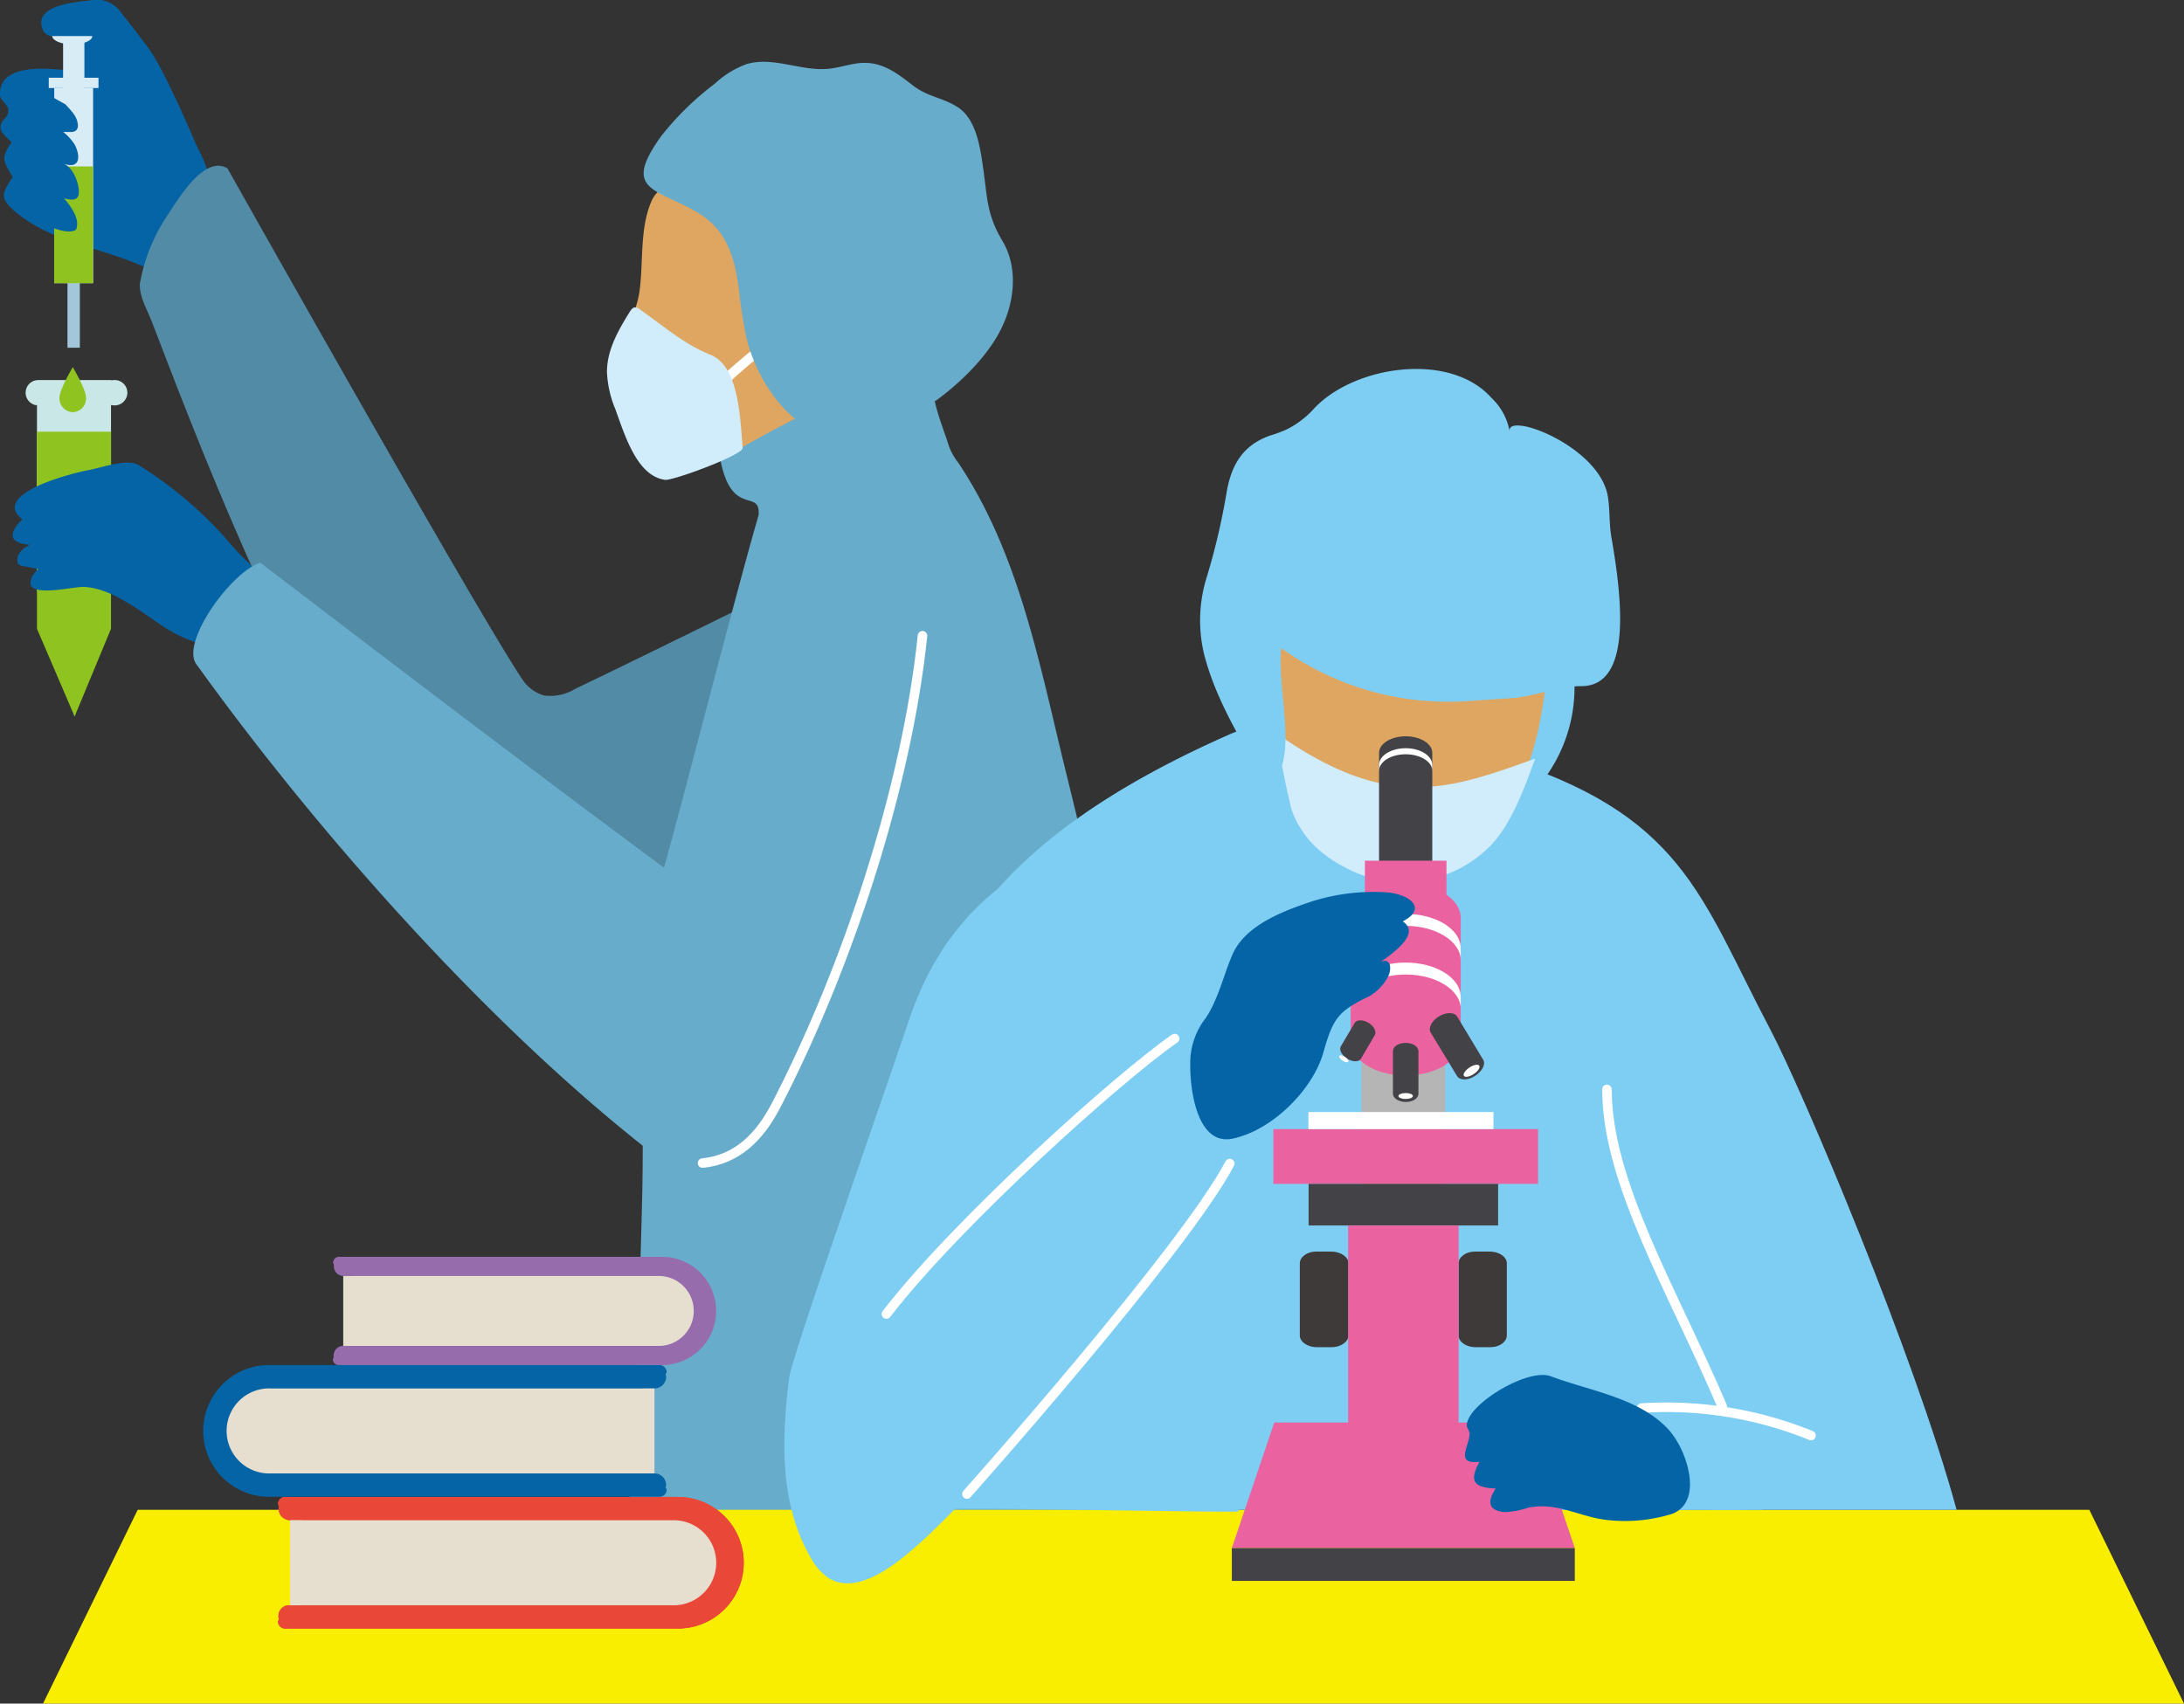 <svg xmlns="http://www.w3.org/2000/svg" viewBox="0 0 263.43 205.53"><rect x="0" y="0" width="263.43" height="205.53" fill="#333333" stroke="none"/><defs><style>.cls-1,.cls-24{fill:#0564a6;}.cls-2{fill:#528ba5;}.cls-11,.cls-3{fill:#7ecef4;}.cls-4{fill:#dea661;}.cls-16,.cls-5{fill:#d1ecfb;}.cls-12,.cls-5{stroke:#fff;stroke-miterlimit:10;stroke-width:1.15px;}.cls-6{fill:#68accb;}.cls-7{fill:#faee00;}.cls-8{fill:#a2c7db;}.cls-9{fill:#d8ecf6;}.cls-10,.cls-14{fill:#8fc31f;}.cls-11,.cls-13,.cls-14,.cls-22,.cls-23,.cls-24,.cls-25{fill-rule:evenodd;}.cls-12{fill:none;stroke-linecap:round;}.cls-13,.cls-15{fill:#c9e7e6;}.cls-17{fill:#b5b5b6;}.cls-18{fill:#434347;}.cls-19{fill:#3e3a39;}.cls-20{fill:#ea63a0;}.cls-21{fill:#fff;}.cls-22{fill:#e94738;}.cls-23{fill:#e6dfd0;}.cls-25{fill:#976cac;}</style></defs><g id="レイヤー_2" data-name="レイヤー 2"><g id="text"><path class="cls-1" d="M14.65,1.58A3.62,3.62,0,0,0,10.78.06C8.83.27,3.92.7,5.18,3.63c.56,1.3,3.22.79,4.4.9C8.43,7.33,8.69,11.92,8.86,15a15.56,15.56,0,0,1,3.86.73c1.61,1.05.95,2.52,1.89,3.89s3.23,1.15,4.77,1.11A47.77,47.77,0,0,1,26,21c-2.76-1.41-1.08-.55-2.18-3.17s-4.28-9.91-6-12.14C17.18,4.82,15.46,2.59,14.65,1.58Z"/><path class="cls-1" d="M25.86,29.14A21.21,21.21,0,0,0,25.68,23,18.31,18.31,0,0,0,15,9.7,15.12,15.12,0,0,0,11.49,9C9.07,8.66-.18,6.65,0,11.43c0,.74,1,1.11,1,1.92,0,1-1.13,1.14-.91,2.25.09.5,1,1.23,1.31,1.57C0,19.09.46,19.52,1.52,21.34c-1.27,2.05-1.69,2.48.41,4.27C6,29,11.36,29.76,16.15,31.67c2.77,1.11,8.61,3.58,6.4,7.55A27,27,0,0,0,25.86,29.14Z"/><path class="cls-2" d="M20.27,25.87a21.47,21.47,0,0,0-3.4,8.36c-.07,1.58.83,3,1.4,4.48,3.28,8.37,15.24,40.9,26.54,56.17,2,2.7,18.39,21.07,20.19,20.19C81.58,107,99.91,96.86,112.7,83.59a6.12,6.12,0,0,0,1.86-2.87,6.22,6.22,0,0,0-.67-3.49L108.56,64c-10.16,4.84-29,14.25-39.15,19.09a5.76,5.76,0,0,1-3.82.81,4.73,4.73,0,0,1-2.63-2c-5.63-8.43-35.53-61.6-35.53-61.6C24.87,18.84,22.1,23,20.27,25.87Z"/><path class="cls-3" d="M189.49,81.06a1.41,1.41,0,0,0-1.37-.13l-3.81,1-.75,3.68A35.92,35.92,0,0,0,181.07,97c1,.72,2.36,0,3.32-.89a18.45,18.45,0,0,0,5.52-13.58A2.14,2.14,0,0,0,189.49,81.06Z"/><path class="cls-4" d="M77.06,47a8.21,8.21,0,0,1-1.29-1.67c-1.75-3.4.89-6.74,1.37-10.22s0-7.53,1.44-10.84c2-4.59,10.16-.17,14.47.72,14.17,2.95,13.74,22.8,1.34,27.55-2.66,1-9.41,3.06-12.18,2-3.46-1.36-2.33-3-4.17-6.26A7.89,7.89,0,0,0,77.06,47Z"/><path class="cls-5" d="M95.36,39c-3.35,3.08-4.68,3.82-8,6.9"/><path class="cls-5" d="M100.78,28.16c-4.65,4.45-4.79,5.17-10.32,8.49"/><path class="cls-6" d="M75.45,188.34l-.33,4.6c-.32,4.35,74.18-7.61,75.47.13-3.3-19.79-8.75-38.93-12.72-58.51q-4.22-20.82-9.31-41.46c-3.14-12.73-5.57-26.23-13-37.31a7.14,7.14,0,0,1-1.26-2.46c-.74-2.26-2-5.23-1.83-7.75a20.8,20.8,0,0,0-4.3,1.12c-3.45,1.1-7,1.23-10.27,2.82-3.72,1.82-7.43,3.83-11,6,1.38,7,4.86,3.32,4.6,6.64-2.53,8.64-8.83,33.23-11.24,41.92-3.71,13.35-2.45,26.89-2.81,40.62Q76.94,166.54,75.45,188.34Z"/><polygon class="cls-7" points="263.43 205.53 5.19 205.53 16.61 182.15 252.01 182.15 263.43 205.53"/><rect class="cls-8" x="4.03" y="36.35" width="9.7" height="1.49" transform="translate(45.98 28.22) rotate(90)"/><rect class="cls-9" x="-2.89" y="20.05" width="23.55" height="4.69" transform="matrix(0, -1, 1, 0, -13.51, 31.27)"/><rect class="cls-9" x="8.26" y="7" width="1.24" height="6" transform="translate(18.88 1.12) rotate(90)"/><rect class="cls-9" x="-2.88" y="15.19" width="23.55" height="2.57" transform="matrix(0, -1, 1, 0, -7.58, 25.36)"/><rect class="cls-10" x="1.83" y="24.77" width="14.09" height="4.69" transform="matrix(0, -1, 1, 0, -18.24, 36)"/><path class="cls-9" d="M6.3,4.35c0,.54,1.08,1,2.42,1s2.41-.43,2.41-1Z"/><path class="cls-11" d="M206.49,182.15H236c-5.1-18.77-18.66-50.72-22.43-57.87-8.58-16.28-10.56-26.1-33-33-2.44,23.47,5.18,43.74,16.2,63.68C200.38,161.58,203.23,171.89,206.49,182.15Z"/><path class="cls-11" d="M136.72,182.15h73.4c-.25-13.4-2.26-27-4.16-39.82-.55-3.73-1.26-7.49-2.18-11.17a122,122,0,0,0-4.66-13.7c-1.2-3.15-2.72-7.23-4.82-9.8-2.69-3.3-7.25-4.63-10.19-7.64-2.14-2.21-1.88-4.73-3.33-7.17-3.72-6.25-16.32-4.46-22.13-2.81-8.47,2.4-15.92,7.81-21.58,14.56-2.72,3.24-2.62,6.46-3.38,10.42a85.61,85.61,0,0,0-.2,31.87A186.17,186.17,0,0,1,136.72,182.15Z"/><path class="cls-11" d="M168,138.07a58.51,58.51,0,0,0,17.48-22.81,20.84,20.84,0,0,0,2.05-8.38c-.1-6.33-5.24-15.24-11.41-17.5-5.33-2-12.14-.85-17.46.66-4.88,1.38-14.26,5.49-13.34,12a10.2,10.2,0,0,0,1.3,3.3A236.2,236.2,0,0,0,168,138.07Z"/><path class="cls-11" d="M187.62,182.15h25c-.9-15.87-1.86-30.2-2.89-41.64s-2.95-24.12-9.65-32.37c-6.42-7.91-10.57-12.22-20-17.13,0,0,4.3,45.71,5.48,59.37C186.38,159.29,187.05,170.12,187.62,182.15Z"/><path class="cls-11" d="M114.24,152.61c-.18,7.21-.35,17.78-.52,29.54,0-.4,32.75.35,35.65.21-.74-14.76-1.25-29.83,2.85-44,2.38-8.25,7-16.41,6.68-25.17-.22-6.42-2.91-12.39-2.94-18.88a11.81,11.81,0,0,0-.4-3.9c-1.21-3.33-4.49-3-7.12-1.87-13,5.73-28.94,14.9-34.45,28.89C109.4,129.05,114.54,140.64,114.24,152.61Z"/><path class="cls-4" d="M181.17,97.62c5-5,5.76-17.88,5.78-23.72,0-5.22-.55-10.83-3.95-14.79-8.76-10.24-21.4-3.2-27.58,5.48-5.07,7.13-7,16-2.62,23.88,2.92,5.25,6.81,10.69,12.66,12.06,3,.72,6.24.2,9.33-.31a14,14,0,0,0,5-1.51A8.19,8.19,0,0,0,181.17,97.62Z"/><path class="cls-11" d="M109.72,122.84c7-20.5,24.08-20.35,24.71-24.57-.86,5.83-3.31,11.26-4.44,17-1,5.22.09,13,1.65,18,5.46-3.07,10.55-7,16-10.28-1.42.87,2.58,12.13,2.54,14-.19,8.72-4.28,15.72-10.35,21.91-4.59,4.69-9.87,8.5-14.68,12.9s-11.43,12.47-16.73,16.48c-2.45,1.86-5.74,3.72-8.39,2.16a6.67,6.67,0,0,1-2.2-2.45c-3.8-6.4-3.58-14.37-2.64-21.76C95.45,163.88,106,133.85,109.72,122.84Z"/><path class="cls-12" d="M198,169.88a46.22,46.22,0,0,1,20.44,3.31"/><path class="cls-12" d="M193.83,131.43c0,11.25,7.9,24.18,13.9,38.24"/><polygon class="cls-13" points="13.39 71.2 9 86.44 4.46 71.2 4.46 45.88 13.39 45.88 13.39 71.2"/><polygon class="cls-14" points="4.46 52.08 4.46 75.86 9 86.44 13.39 75.86 13.39 52.08 4.46 52.08"/><path class="cls-15" d="M13.53,45.88H4.32a1.53,1.53,0,0,0,0,3h9.21a1.53,1.53,0,1,0,0-3Z"/><path class="cls-1" d="M26.85,64.54a47.85,47.85,0,0,0-10.16-8.45c-1.41-.8-4.63.4-6.13.65-1.15.2-11.94,2.73-7.86,5.93-.45.4-1.25,1.3-1.17,2,.12,1,2.06,1.05,2.06,1.05-.85.48-1.66,1.07-1.47,2.12.1.57,1,.41,2.48.83-1,.9-1,1.74-.85,2,.72,1.23,5.16.08,6.42.14,3.2.17,6.43,2.69,9,4.43a17.52,17.52,0,0,0,9.9,3.17c3.52,0,3.51-2.11,3.66-5.36.12-2.69-1.68-4.1-3.44-5.83C28.54,66.48,27.73,65.55,26.85,64.54Z"/><path class="cls-6" d="M89.08,34.57a62.92,62.92,0,0,0,1,6.39c1.52,6,6.64,12.8,13,11.83,6.55-1,14.52-7.18,17.48-12.73,1.84-3.45,2.3-7.73.35-11-1.85-3.11-1.8-5-2.28-8.47-.35-2.46-.78-6.15-3.08-7.64-1.83-1.19-3.56-1.22-5.39-2.61S106.56,7.47,104,7.59c-1.34.06-2.62.56-4,.7-3.36.36-6.75-1.54-10-.54a11.56,11.56,0,0,0-3.81,2.37,35.19,35.19,0,0,0-6.48,6.36c-4.51,6.32-.95,6.2,3.94,8.88C87.61,27.47,88.54,30.89,89.08,34.57Z"/><path class="cls-16" d="M154,88.49a91.67,91.67,0,0,0,1.79,9.2c1.35,3.77,4.2,6,7.68,7.56a14.74,14.74,0,0,0,16.09-3c3-2.92,4.61-8.18,5.63-10.73C174.75,95.25,167.5,98,154,88.49Z"/><rect class="cls-17" x="164.21" y="119.83" width="10.11" height="25.57"/><path class="cls-18" d="M169.55,88.83c-1.77,0-3.21.89-3.21,2v14.26c0,1.1,1.44,2,3.21,2s3.21-.9,3.21-2V90.83C172.76,89.72,171.32,88.83,169.55,88.83Z"/><path class="cls-19" d="M179.8,162.53c1.09,0,1.95-.66,1.95-1.42v-8.69c0-.76-.86-1.38-1.95-1.42h-1.92c-1.09,0-1.95.66-1.95,1.42v8.69c0,.76.86,1.38,1.95,1.42h1.92Z"/><path class="cls-19" d="M160.65,162.53c1.09,0,2-.66,2-1.42v-8.69c0-.76-.87-1.38-2-1.42h-1.92c-1.08,0-1.95.66-1.95,1.42v8.69c0,.76.87,1.38,1.95,1.42h1.92Z"/><rect class="cls-20" x="153.59" y="136.22" width="31.93" height="6.61"/><rect class="cls-18" x="157.84" y="142.83" width="22.86" height="5.02"/><rect class="cls-21" x="157.82" y="134.16" width="22.32" height="2.06"/><rect class="cls-20" x="162.61" y="147.85" width="13.32" height="25.57"/><rect class="cls-20" x="164.63" y="103.84" width="9.84" height="19.12"/><path class="cls-20" d="M169.55,106.58c-3.67,0-6.64,1.86-6.64,4.15v14.88c0,2.29,3,4.15,6.64,4.15s6.64-1.86,6.64-4.15V110.73C176.19,108.44,173.22,106.58,169.55,106.58Z"/><path class="cls-21" d="M169.55,110.26c-3.67,0-6.64,1.86-6.64,4.15v1.44c0-2.29,3-4.15,6.64-4.15s6.64,1.86,6.64,4.15v-1.44C176.19,112.12,173.22,110.26,169.55,110.26Z"/><path class="cls-21" d="M169.55,90.27c-1.77,0-3.21.9-3.21,2V93c0-1.11,1.44-2,3.21-2s3.21.89,3.21,2v-.7C172.76,91.17,171.32,90.27,169.55,90.27Z"/><path class="cls-21" d="M169.55,116.13c-3.67,0-6.64,1.85-6.64,4.14v1.44c0-2.29,3-4.14,6.64-4.14s6.64,1.85,6.64,4.14v-1.44C176.19,118,173.22,116.13,169.55,116.13Z"/><polygon class="cls-20" points="189.95 186.77 148.58 186.77 153.7 171.62 184.83 171.62 189.95 186.77"/><rect class="cls-18" x="148.58" y="186.77" width="41.37" height="3.96"/><path class="cls-18" d="M169.55,125.82c-.85,0-1.54.43-1.54,1v5.13c0,.53.69,1,1.54,1s1.54-.43,1.54-1v-5.13C171.09,126.25,170.4,125.82,169.55,125.82Z"/><path class="cls-18" d="M173.56,122.62c-.87.53-1.31,1.4-1,1.94l3.18,5.25c.33.55,1.3.56,2.17,0s1.31-1.4,1-1.94l-3.17-5.26C175.41,122.11,174.44,122.09,173.56,122.62Z"/><path class="cls-18" d="M165.07,123.4c.67.41,1,1.07.75,1.49l-1.66,2.83c-.25.42-1,.43-1.67,0s-1-1.07-.76-1.49l1.67-2.82C163.65,123,164.4,123,165.07,123.4Z"/><ellipse class="cls-21" cx="169.55" cy="132.23" rx="0.87" ry="0.36"/><ellipse class="cls-21" cx="177.5" cy="129.17" rx="1.11" ry="0.47" transform="translate(-41.8 119.25) rotate(-33.45)"/><ellipse class="cls-21" cx="162.84" cy="127.2" rx="0.27" ry="0.64" transform="matrix(0.55, -0.83, 0.83, 0.55, -33.05, 192.94)"/><path class="cls-1" d="M146.56,120.7c.83-1.85,1.33-3.83,2.14-5.63,1.57-3.5,6.22-5.22,9.64-6.35a24.62,24.62,0,0,1,8.78-1.07c2.77.15,5.19,1.9,2.08,3.51,1.62,1.1.47,2.76-2.72,4.92,1.28-.62,1.39.76,1,1.64a6,6,0,0,1-2.26,2.44c-3.79,1.83-4.41,2.62-5.6,6.82-1.26,4.48-6.17,9.4-10.94,10.39-4.34.91-5.15-6.05-5.11-8.89a8.8,8.8,0,0,1,1.87-5.67A12.39,12.39,0,0,0,146.56,120.7Z"/><path class="cls-1" d="M203.31,176.14a11,11,0,0,0-1.9-3.5c-3.54-4-9.56-4.79-14.33-6.59-2.58-1-9,2.75-10,5.24-.47,1.08.26,1.06.17,1.86-.19,1.58-1.67,3.53,1.21,3.21-1.31,2.34-.68,3.13,1.95,3.22-1,1.5-1,2.67,1.08,2.85a10.25,10.25,0,0,0,2.84-.53c3.54-.73,6.25,1.16,9.61,1.49a19.06,19.06,0,0,0,7.81-.77C204.21,181.61,204.17,178.68,203.31,176.14Z"/><path class="cls-10" d="M10.38,48a1.67,1.67,0,0,1-1.6,1.73A1.68,1.68,0,0,1,7.17,48c0-1,1.61-3.71,1.61-3.71S10.38,47,10.38,48Z"/><path class="cls-12" d="M116.63,180.25s26.18-29.39,31.7-39.87"/><path class="cls-6" d="M33.12,69.2l-1.73-1.32c-3.58,1.18-9.71,9.75-7.67,12.3,14.48,20.14,34.87,43.18,54.38,58.5a4.09,4.09,0,0,0,2.42,1.13c1.21,0,2.12-1.09,2.85-2.06,1.25-1.66,14.33-20.18,15.42-19.39C76.6,102.37,54.85,85.79,33.12,69.2Z"/><path class="cls-22" d="M81.77,180.6H34.39a.85.85,0,0,0-.85.85c0,.11.08.18.12.28a1.27,1.27,0,0,0-.06.28,1.41,1.41,0,0,0,1.41,1.4h1.38v10.26H35a1.29,1.29,0,0,0-1.35,1.69c0,.09-.12.17-.12.27a.85.85,0,0,0,.85.85H81.77a7.94,7.94,0,1,0,0-15.88Z"/><path class="cls-23" d="M81.26,183.41H35v10.26H81.26a5.13,5.13,0,1,0,0-10.26Z"/><path class="cls-22" d="M81.77,180.6H34.39a.85.85,0,0,0-.85.85c0,.11.08.18.12.28a1.27,1.27,0,0,0-.06.28,1.41,1.41,0,0,0,1.41,1.4h1.38v10.26H35a1.29,1.29,0,0,0-1.35,1.69c0,.09-.12.17-.12.27a.85.85,0,0,0,.85.85H81.77a7.94,7.94,0,1,0,0-15.88Z"/><path class="cls-23" d="M81.26,183.41H35v10.26H81.26a5.13,5.13,0,1,0,0-10.26Z"/><path class="cls-24" d="M32.18,180.58H79.56a.85.85,0,0,0,.85-.85c0-.11-.08-.18-.12-.28a1.27,1.27,0,0,0,.06-.28,1.41,1.41,0,0,0-1.41-1.41H77.57V167.51h1.37a1.41,1.41,0,0,0,1.41-1.41,1.27,1.27,0,0,0-.06-.28c0-.09.12-.17.12-.27a.86.86,0,0,0-.85-.86H32.18a7.95,7.95,0,0,0,0,15.89Z"/><path class="cls-23" d="M32.69,177.76H78.94V167.51H32.69a5.13,5.13,0,1,0,0,10.25Z"/><path class="cls-25" d="M79.88,151.63h-39a.7.7,0,0,0-.7.7c0,.08.06.14.09.22a1,1,0,0,0,0,.23,1.16,1.16,0,0,0,1.16,1.16h1.14v8.44H41.4a1.16,1.16,0,0,0-1.16,1.16,1,1,0,0,0,0,.23c0,.08-.09.14-.09.22a.7.7,0,0,0,.7.7h39a6.53,6.53,0,1,0,0-13.06Z"/><path class="cls-23" d="M79.46,153.94H41.4v8.44H79.46a4.22,4.22,0,1,0,0-8.44Z"/><path class="cls-12" d="M84.74,140.32c4.21-.42,6.94-3.22,8.89-7,8.5-16.44,15.73-38.21,17.64-56.62"/><path class="cls-12" d="M106.92,158.53c8.6-11.17,28.12-28.63,34.76-33.23"/><path class="cls-3" d="M179.89,48c-5-5.63-16.57-3.89-21.4,1.3a11.06,11.06,0,0,1-3.24,2.48,15.87,15.87,0,0,1-2.12.79c-3.25,1.18-4.6,3.53-5.17,6.79a81.6,81.6,0,0,1-2.37,10.16,17.44,17.44,0,0,0-.33,9.5c1.25,4.82,3.78,9.2,6.29,13.5a2.48,2.48,0,0,0,.92,1,1.69,1.69,0,0,0,2.16-1.18c1.19-3.72-.55-10-.09-14.15a34.4,34.4,0,0,0,21,6.46c.83,0,1.66-.08,2.49-.14l4.25-.28c2.87-.19,5.59-1.45,8.46-1.45,6.12,0,4.93-10.48,3.62-18-.27-1.56-.17-3.17-.4-4.74-.87-6.19-12.31-10.46-11.87-8A7.33,7.33,0,0,0,179.89,48Z"/><path class="cls-1" d="M7.68,19.76C9.9,20.49,9.6,18.52,9,17.43a6,6,0,0,0-1.37-1.5c.87-.06,1.58.22,1.77-.65,0-1.14-.68-1.79-1.52-2.7l-3.06-1.7c-2.79,1.75,0,12.91.17,16,0,0,3.12,1.65,4.19.81.47-1.18-.42-2.52-1.45-3.77,1.12.32,1.65.16,1.77-.49C9.64,22.33,8.87,20.2,7.68,19.76Z"/><path class="cls-16" d="M85.69,42.8a19.3,19.3,0,0,1-3-1.55c-1.88-1.18-3.66-2.61-5.49-3.91a.85.85,0,0,0-.72-.24c-.23.07-.39.32-.54.55-1.33,2.15-2.73,4.53-2.73,7.24a13,13,0,0,0,1,4.44c1.2,3.33,2.66,8.1,6,8.56.93.13,9.44-3,9.37-3.85C89.27,50.14,89.07,44.16,85.69,42.8Z"/></g></g></svg>